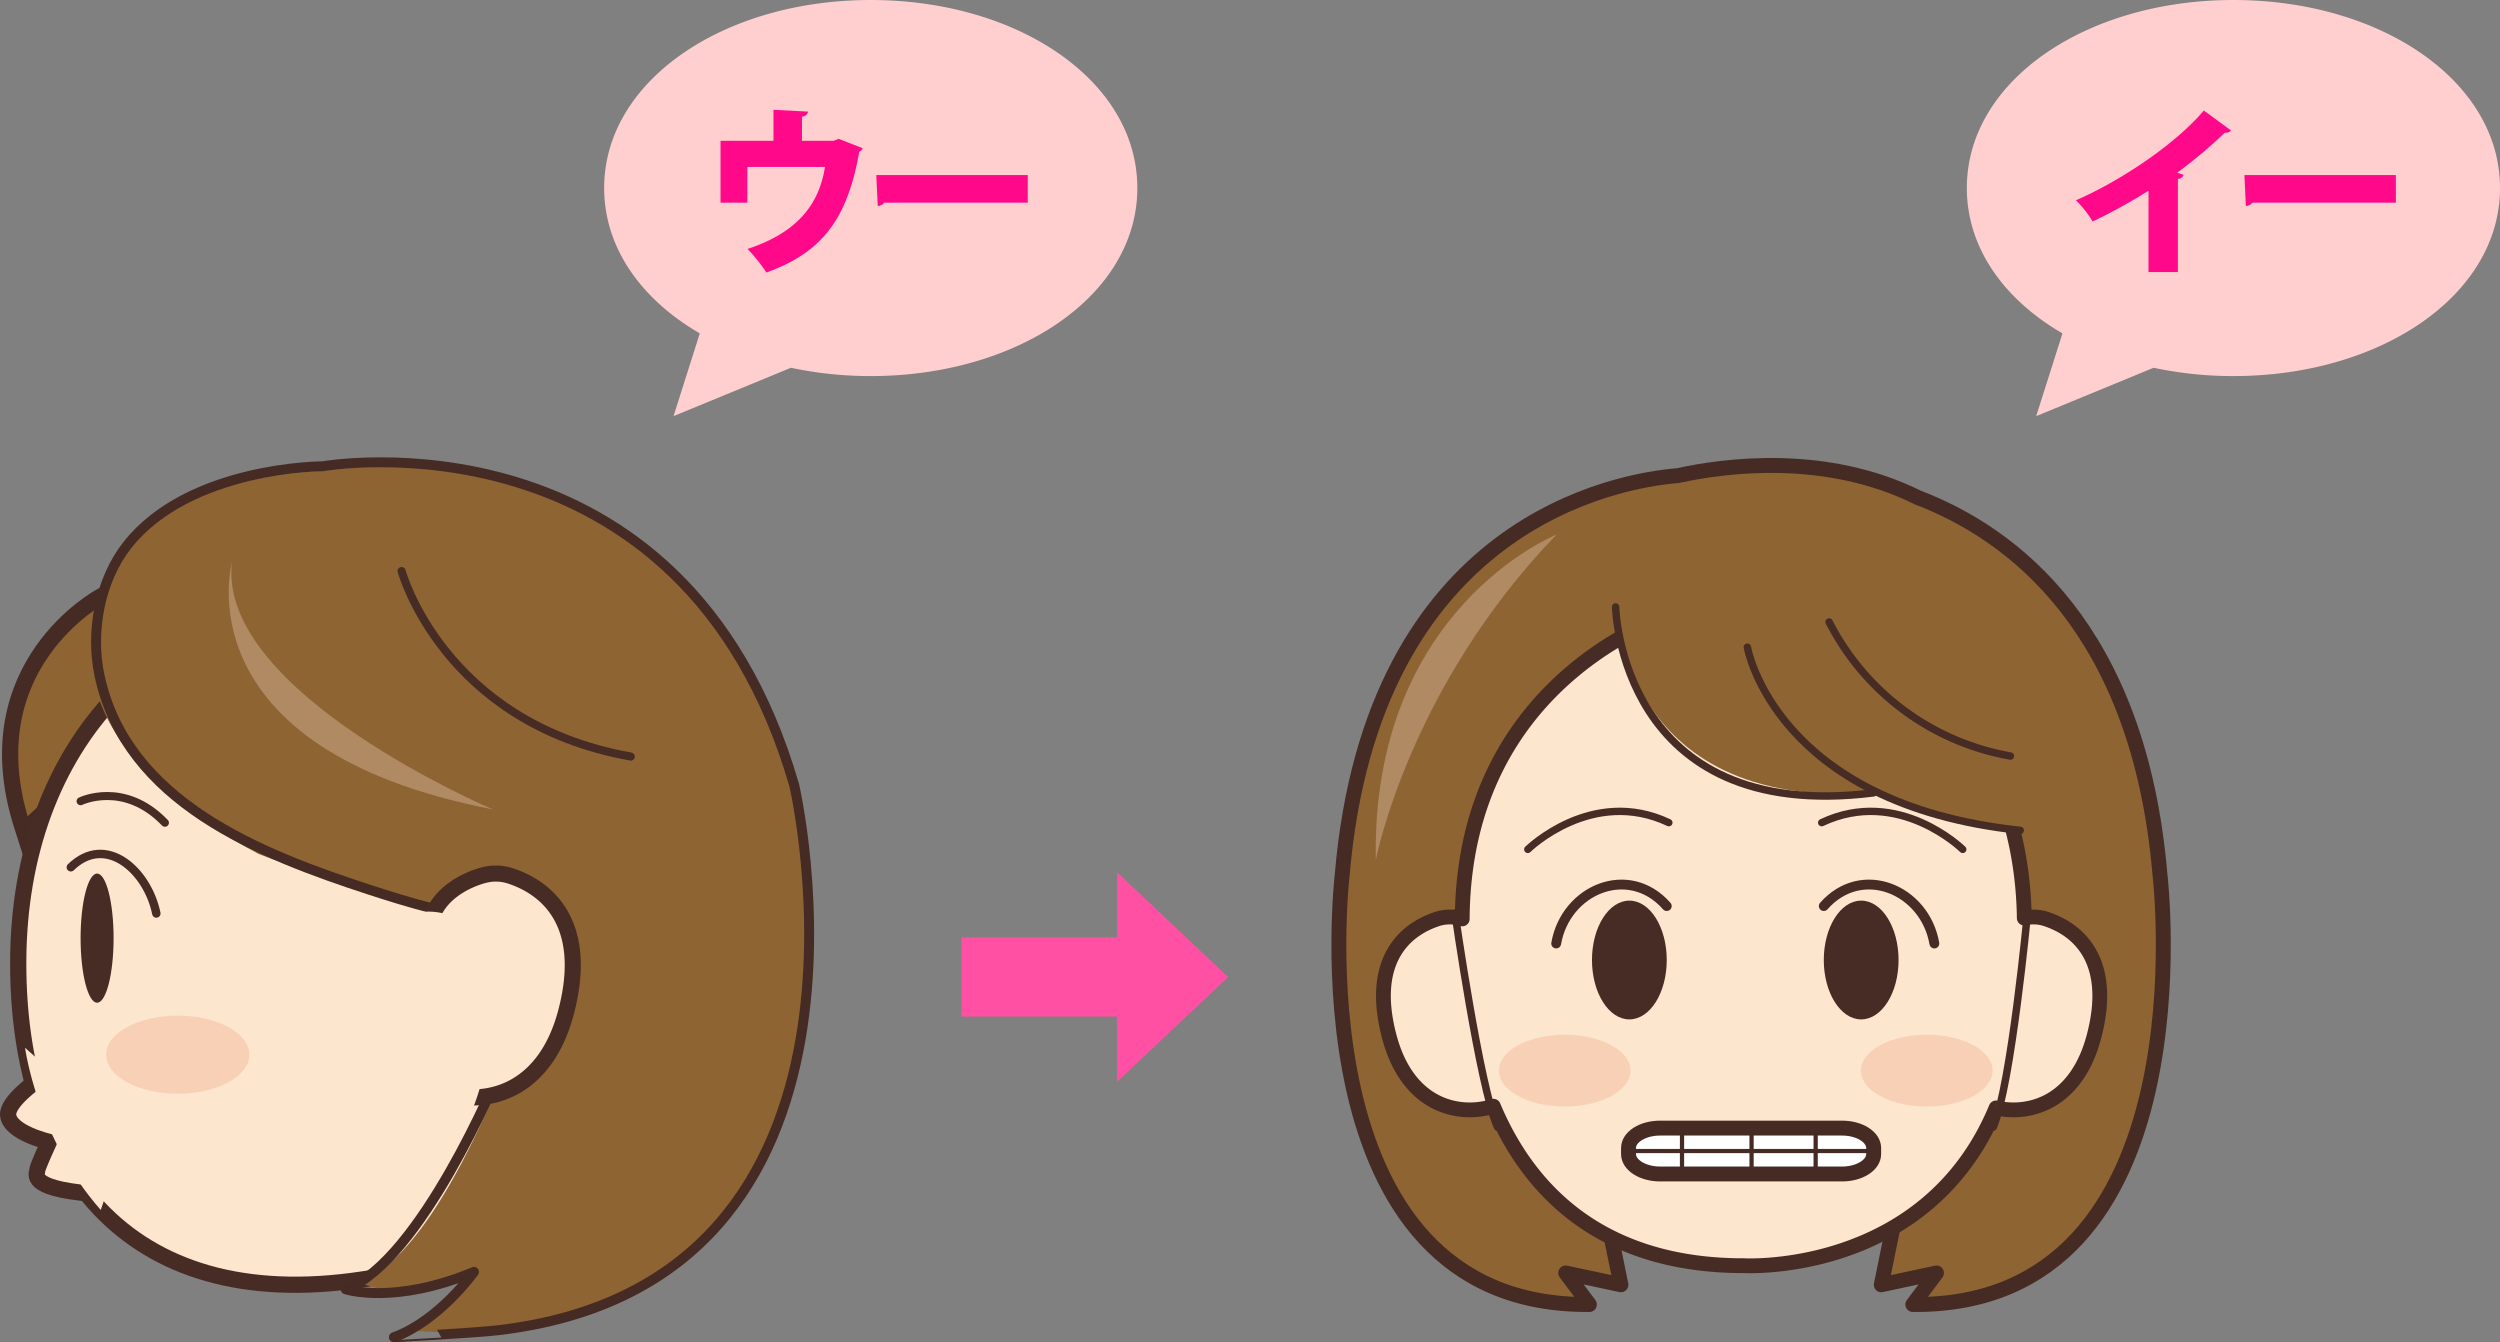 <svg xmlns="http://www.w3.org/2000/svg" width="502.89" height="270" viewBox="0 0 502.89 270">
  <rect x="0" y="0" width="502.89" height="270" fill="#808080" stroke="none"/>
  <g id="img-01" transform="translate(-1166.69 -95.898)">
    <path id="パス_145" data-name="パス 145" d="M1300.177,95.9c-29.615,0-53.625,16.249-53.625,37.821,0,12.039,7.481,22.415,19.233,29.239l-5.277,16.642,23.612-9.725a76.817,76.817,0,0,0,16.056,1.668c29.616,0,53.625-16.249,53.625-37.823S1329.792,95.9,1300.177,95.9Z" transform="translate(41.67)" fill="#ffcfcf"/>
    <g id="グループ_85" data-name="グループ 85" transform="translate(1436.013 189.525)">
      <path id="パス_146" data-name="パス 146" d="M1508.148,239.293c-4.23-49.618-29.752-68.606-48.769-75.877l-.02-.011c-18.475-9.148-38.738-6.445-48.169-4.376-11.732.953-61.478,9.187-67.536,80.264,0,0-10.313,87,49.715,86.474l-4.76-6.347,11.107,2.38-2.909-14.281,13.751-36.493,2.138-77,26.9,17.639,1.648,59.364,13.751,36.493-2.909,14.281,11.107-2.38-4.76,6.347C1518.461,326.3,1508.148,239.293,1508.148,239.293Z" transform="translate(-1342.98 -156.986)" fill="#8f6433" stroke="#452b24" stroke-linecap="round" stroke-linejoin="round" stroke-width="3"/>
      <path id="パス_147" data-name="パス 147" d="M1481.973,237.958a8.091,8.091,0,0,0-4.238-.143c-.2-17.691-6.945-61.973-69.434-61.644,0,0-43.336,12.1-43.621,61.815a8.276,8.276,0,0,0-4.9-.029c-6.84,2.181-13.725,8.566-9.814,23.568,3.709,14.225,14.129,16.311,20.973,14.143,6.817,16.2,21.01,32.132,50.487,32.075,0,0,36.632,2.06,50.642-31.738,6.8,1.54,16.232-1.1,19.721-14.481C1495.7,246.524,1488.815,240.139,1481.973,237.958Z" transform="translate(-1339.865 -146.768)" fill="#fce6cd" stroke="#462c25" stroke-linecap="round" stroke-linejoin="round" stroke-width="2.977"/>
      <g id="グループ_83" data-name="グループ 83" transform="translate(38.007 69.583)">
        <g id="グループ_80" data-name="グループ 80">
          <g id="グループ_79" data-name="グループ 79">
            <ellipse id="楕円形_50" data-name="楕円形 50" cx="7.521" cy="11.945" rx="7.521" ry="11.945" transform="translate(12.905 17.957)" fill="#462c25"/>
            <path id="パス_148" data-name="パス 148" d="M1367.778,210.034s12.905-12.69,28.365-5.377" transform="translate(-1367.778 -202.386)" fill="none" stroke="#462c25" stroke-linecap="round" stroke-linejoin="round" stroke-width="1.486"/>
          </g>
          <path id="パス_149" data-name="パス 149" d="M1371.5,223.85c1.887-10.83,14.563-16.235,22.243-7.531" transform="translate(-1365.795 -197.27)" fill="none" stroke="#462c25" stroke-linecap="round" stroke-linejoin="round" stroke-width="1.982"/>
        </g>
        <g id="グループ_82" data-name="グループ 82" transform="translate(59.118)">
          <g id="グループ_81" data-name="グループ 81">
            <ellipse id="楕円形_51" data-name="楕円形 51" cx="7.521" cy="11.945" rx="7.521" ry="11.945" transform="translate(0.417 17.957)" fill="#462c25"/>
            <path id="パス_150" data-name="パス 150" d="M1434.715,210.034s-12.9-12.69-28.365-5.377" transform="translate(-1406.35 -202.386)" fill="none" stroke="#462c25" stroke-linecap="round" stroke-linejoin="round" stroke-width="1.486"/>
          </g>
          <path id="パス_151" data-name="パス 151" d="M1428.865,223.85c-1.888-10.83-14.563-16.235-22.243-7.531" transform="translate(-1406.205 -197.27)" fill="none" stroke="#462c25" stroke-linecap="round" stroke-linejoin="round" stroke-width="1.982"/>
        </g>
      </g>
      <path id="パス_152" data-name="パス 152" d="M1385.527,171.132s11.869,48.286,77.453,52.578l-1.249-38.37-31.243-15.74Z" transform="translate(-1320.317 -150.268)" fill="#8f6433"/>
      <path id="パス_153" data-name="パス 153" d="M1379.3,179.409s-.028,42.775,51.834,39.064l10.98-37.515-31.243-15.74Z" transform="translate(-1323.631 -152.601)" fill="#8f6433"/>
      <path id="パス_154" data-name="パス 154" d="M1358.214,215.73s4.95,34.725,8.548,43.052" transform="translate(-1334.865 -125.696)" fill="#fce6cd" stroke="#462c25" stroke-linecap="round" stroke-linejoin="round" stroke-width="1.5"/>
      <path id="パス_155" data-name="パス 155" d="M1435.751,215.73s-3.286,34.725-6.883,43.052" transform="translate(-1297.231 -125.696)" fill="#fce6cd" stroke="#462c25" stroke-linecap="round" stroke-linejoin="round" stroke-width="1.5"/>
      <path id="パス_156" data-name="パス 156" d="M1396.592,180.84s5.444,31.564,54.886,36.847" transform="translate(-1314.423 -144.28)" fill="none" stroke="#462c25" stroke-linecap="round" stroke-linejoin="round" stroke-width="1.5"/>
      <path id="パス_157" data-name="パス 157" d="M1407.323,177.532a50.861,50.861,0,0,0,36.464,26.961" transform="translate(-1308.707 -146.042)" fill="none" stroke="#462c25" stroke-linecap="round" stroke-linejoin="round" stroke-width="1.5"/>
      <path id="パス_158" data-name="パス 158" d="M1384.172,166.068s-37.288,14.841-36.339,65.449C1347.833,231.517,1354.423,196.89,1384.172,166.068Z" transform="translate(-1340.404 -152.149)" fill="#b08a63"/>
      <path id="パス_159" data-name="パス 159" d="M1379.3,175.561s.877,43.756,51.834,37.4" transform="translate(-1323.631 -147.092)" fill="none" stroke="#462c25" stroke-linecap="round" stroke-linejoin="round" stroke-width="1.5"/>
      <g id="グループ_84" data-name="グループ 84" transform="translate(58.264 133.087)">
        <path id="パス_160" data-name="パス 160" d="M1423.965,253.186H1387.34c-3.5,0-6.345-1.793-6.345-4V247.96c0-2.212,2.842-4,6.345-4h36.624c3.5,0,6.344,1.793,6.344,4v1.222C1430.308,251.393,1427.468,253.186,1423.965,253.186Z" transform="translate(-1380.995 -243.748)" fill="#fff" stroke="#452b24" stroke-linecap="round" stroke-linejoin="round" stroke-width="3"/>
        <line id="線_12" data-name="線 12" y1="9.893" transform="translate(10.759)" fill="none" stroke="#452b24" stroke-linecap="round" stroke-linejoin="round" stroke-width="0.852"/>
        <line id="線_13" data-name="線 13" y1="9.893" transform="translate(24.749)" fill="none" stroke="#452b24" stroke-linecap="round" stroke-linejoin="round" stroke-width="0.852"/>
        <line id="線_14" data-name="線 14" y1="9.893" transform="translate(37.643)" fill="none" stroke="#452b24" stroke-linecap="round" stroke-linejoin="round" stroke-width="0.852"/>
      </g>
      <ellipse id="楕円形_52" data-name="楕円形 52" cx="13.245" cy="7.226" rx="13.245" ry="7.226" transform="translate(32.184 114.51)" fill="#ed9679" opacity="0.28"/>
      <ellipse id="楕円形_53" data-name="楕円形 53" cx="13.245" cy="7.226" rx="13.245" ry="7.226" transform="translate(105.007 114.51)" fill="#ed9679" opacity="0.28"/>
    </g>
    <path id="パス_161" data-name="パス 161" d="M1347.078,231.454l-22.336-21.077v13.111h-31.286v15.932h31.286v13.111Z" transform="translate(66.654 60.978)" fill="#ff50a4"/>
    <g id="グループ_86" data-name="グループ 86" transform="translate(1311.63 117.984)">
      <path id="パス_162" data-name="パス 162" d="M1272.477,110.308l6.969.365a1.31,1.31,0,0,1-1.242,1.021v4.852h6.385l.986-.4,4.852,1.9a1.577,1.577,0,0,1-.693.693c-2.373,13.354-7.3,20.211-18.68,24.3a33.778,33.778,0,0,0-3.794-4.742c9.814-3.248,14.337-8.719,15.578-16.49h-15.616v7.187h-5.4V116.546h10.652Z" transform="translate(-1261.825 -110.308)" fill="#ff088a"/>
      <path id="パス_163" data-name="パス 163" d="M1282.268,118.877h30.463v5.545h-28.857a1.929,1.929,0,0,1-1.314.693Z" transform="translate(-1250.936 -105.744)" fill="#ff088a"/>
    </g>
    <path id="パス_164" data-name="パス 164" d="M1479.022,95.9c-29.615,0-53.625,16.249-53.625,37.821,0,12.039,7.481,22.415,19.235,29.239l-5.278,16.642,23.612-9.725a76.829,76.829,0,0,0,16.056,1.668c29.617,0,53.625-16.249,53.625-37.823S1508.64,95.9,1479.022,95.9Z" transform="translate(136.934)" fill="#ffcfcf"/>
    <g id="グループ_87" data-name="グループ 87" transform="translate(1584.281 118.128)">
      <path id="パス_165" data-name="パス 165" d="M1454.313,126.529a108.678,108.678,0,0,1-11.237,6.2,21.822,21.822,0,0,0-3.356-4.268c9.3-4.051,20.248-11.53,25.721-18.061l5.472,4.014a1.358,1.358,0,0,1-1.24.438,96.544,96.544,0,0,1-9.594,8.062l1.312.438a1.3,1.3,0,0,1-1.168.8v18.751h-5.908Z" transform="translate(-1439.719 -110.402)" fill="#ff088a"/>
      <path id="パス_166" data-name="パス 166" d="M1461.829,118.877h30.463v5.545h-28.858a1.926,1.926,0,0,1-1.313.693Z" transform="translate(-1427.942 -105.888)" fill="#ff088a"/>
    </g>
    <line id="線_15" data-name="線 15" x2="49.313" transform="translate(1494.278 327.434)" fill="none" stroke="#452b24" stroke-linecap="round" stroke-linejoin="round" stroke-width="0.852"/>
    <g id="グループ_88" data-name="グループ 88" transform="translate(1168.322 188.893)">
      <path id="パス_167" data-name="パス 167" d="M1204.4,191.536l-14.042-18.567-3.508,1.844s-26.1,13.9-15.9,46.043,1.579,0,1.579,0Z" transform="translate(-1168.181 -147.841)" fill="#8f6433" stroke="#452b24" stroke-linecap="round" stroke-linejoin="round" stroke-width="3.262"/>
      <path id="パス_168" data-name="パス 168" d="M1301.414,247.733c0,39.607-14.89,55.542-60.267,63.382-48.814,8.434-71.578-21.4-71.5-63.382.087-44.5,28.774-73.381,68.381-73.381S1301.414,208.127,1301.414,247.733Z" transform="translate(-1167.614 -147.104)" fill="#fce6cd" stroke="#462c25" stroke-linecap="round" stroke-linejoin="round" stroke-width="3.262"/>
      <ellipse id="楕円形_54" data-name="楕円形 54" cx="3.318" cy="12.988" rx="3.318" ry="12.988" transform="translate(14.581 82.73)" fill="#462c25"/>
      <path id="パス_169" data-name="パス 169" d="M1193.752,219.956c-1.743-8.581-10.109-16.2-17.2-9.3" transform="translate(-1163.937 -129.194)" fill="none" stroke="#462c25" stroke-linecap="round" stroke-linejoin="round" stroke-width="1.695"/>
      <path id="パス_170" data-name="パス 170" d="M1177.835,201.419s8.726-4.236,16.962,4.331" transform="translate(-1163.255 -133.244)" fill="none" stroke="#462c25" stroke-linecap="round" stroke-linejoin="round" stroke-width="1.616"/>
      <path id="パス_171" data-name="パス 171" d="M1185.661,173.544s-26.688,32.4,27.313,61.2c0,0,37.863,14.525,49.968,13.9s7.971-46.882,7.971-46.882l-44.283-44.052S1198.693,157.716,1185.661,173.544Z" transform="translate(-1162.599 -155.965)" fill="#8f6433"/>
      <path id="パス_172" data-name="パス 172" d="M1245.052,331.794c16.251-4.063,26.9-7.426,36.116-15.023,40.566-33.427,23.563-94.593,23.563-94.593C1282.425,145.151,1209.855,158,1209.855,158l17.944,55.243,8.229,25.736,9.024,16.281v25.329s-14.661,38.341-29.378,40.468l9.676,2.625,8.327-1.977,6.961-3.194-12.174,12.5Z" transform="translate(-1146.199 -156.245)" fill="#8f6433"/>
      <path id="パス_173" data-name="パス 173" d="M1260.632,331.175c82.9-9.63,59.679-109.614,59.679-109.614-22.306-77.028-94.876-64.183-94.876-64.183s-26.772,0-39.262,15.828c-5.6,7.095-7.459,17.524-5.625,26.2,5.4,25.556,32.413,36,54.346,43.163,3.957,1.294,7.942,2.518,11.972,3.57,1.252.326,9.736,1.226,10.188,2.041l3.579,6.457v25.329s-15.4,37.195-30.54,42.973c0,0,9.72,3.179,25.795-3.516,0,0-6.954,9.812-16.119,13.155C1239.767,332.578,1256.1,331.7,1260.632,331.175Z" transform="translate(-1162.174 -156.574)" fill="none" stroke="#452b24" stroke-linecap="round" stroke-linejoin="round" stroke-width="2"/>
      <path id="パス_174" data-name="パス 174" d="M1228.316,255.127c7.895,1.786,18.839-1.277,22.889-16.809,4.54-17.409-3.45-24.821-11.391-27.353a9.389,9.389,0,0,0-4.918-.164s-11.417,2.44-11.417,12.5,3.353,10.788,3.353,10.788Z" transform="translate(-1138.942 -127.822)" fill="#fce6cd"/>
      <path id="パス_175" data-name="パス 175" d="M1228.316,255.127c7.895,1.786,18.839-1.277,22.889-16.809,4.54-17.409-3.45-24.821-11.391-27.353a9.389,9.389,0,0,0-4.918-.164s-11.417,2.44-11.417,12.5" transform="translate(-1138.942 -127.822)" fill="#fce6cd" stroke="#462c25" stroke-linecap="round" stroke-linejoin="round" stroke-width="3.237"/>
      <ellipse id="楕円形_55" data-name="楕円形 55" cx="14.402" cy="7.857" rx="14.402" ry="7.857" transform="translate(19.721 111.302)" fill="#ed9679" opacity="0.28"/>
      <path id="パス_176" data-name="パス 176" d="M1219.965,170.844s8.319,30.575,46.1,37.319" transform="translate(-1140.814 -148.973)" fill="none" stroke="#462c25" stroke-linecap="round" stroke-linejoin="round" stroke-width="1.631"/>
      <ellipse id="楕円形_56" data-name="楕円形 56" cx="8.317" cy="5.34" rx="8.317" ry="5.34" transform="translate(76.22 90.378)" fill="#fce6cd"/>
      <path id="パス_177" data-name="パス 177" d="M1236.579,238.012c0,2.949-5.069,18.3-9.662,18.3s-6.952-15.719-6.952-18.669,3.723-5.34,8.318-5.34S1236.579,235.061,1236.579,238.012Z" transform="translate(-1140.814 -116.239)" fill="#fce6cd"/>
      <path id="パス_178" data-name="パス 178" d="M1197.934,169.693s-10.516,37.5,52.46,49.709C1250.394,219.4,1194.778,195.813,1197.934,169.693Z" transform="translate(-1152.9 -149.586)" fill="#b08a63"/>
      <path id="パス_179" data-name="パス 179" d="M1173.809,237.879s-5.666,4.017-5.482,6.662c.247,3.586,8.221,5.415,8.221,5.415s-2.368,5.082-2.368,5.777-1.951,3.522,10.594,4.632" transform="translate(-1168.322 -113.266)" fill="#fce6cd" stroke="#462c25" stroke-linecap="round" stroke-linejoin="round" stroke-width="3.262"/>
      <path id="パス_180" data-name="パス 180" d="M1180.9,242.661l-10.352-9.248s2.385,18.119,15.23,32.63l3.312-9.742Z" transform="translate(-1167.139 -115.645)" fill="#fce6cd"/>
    </g>
  </g>
</svg>
